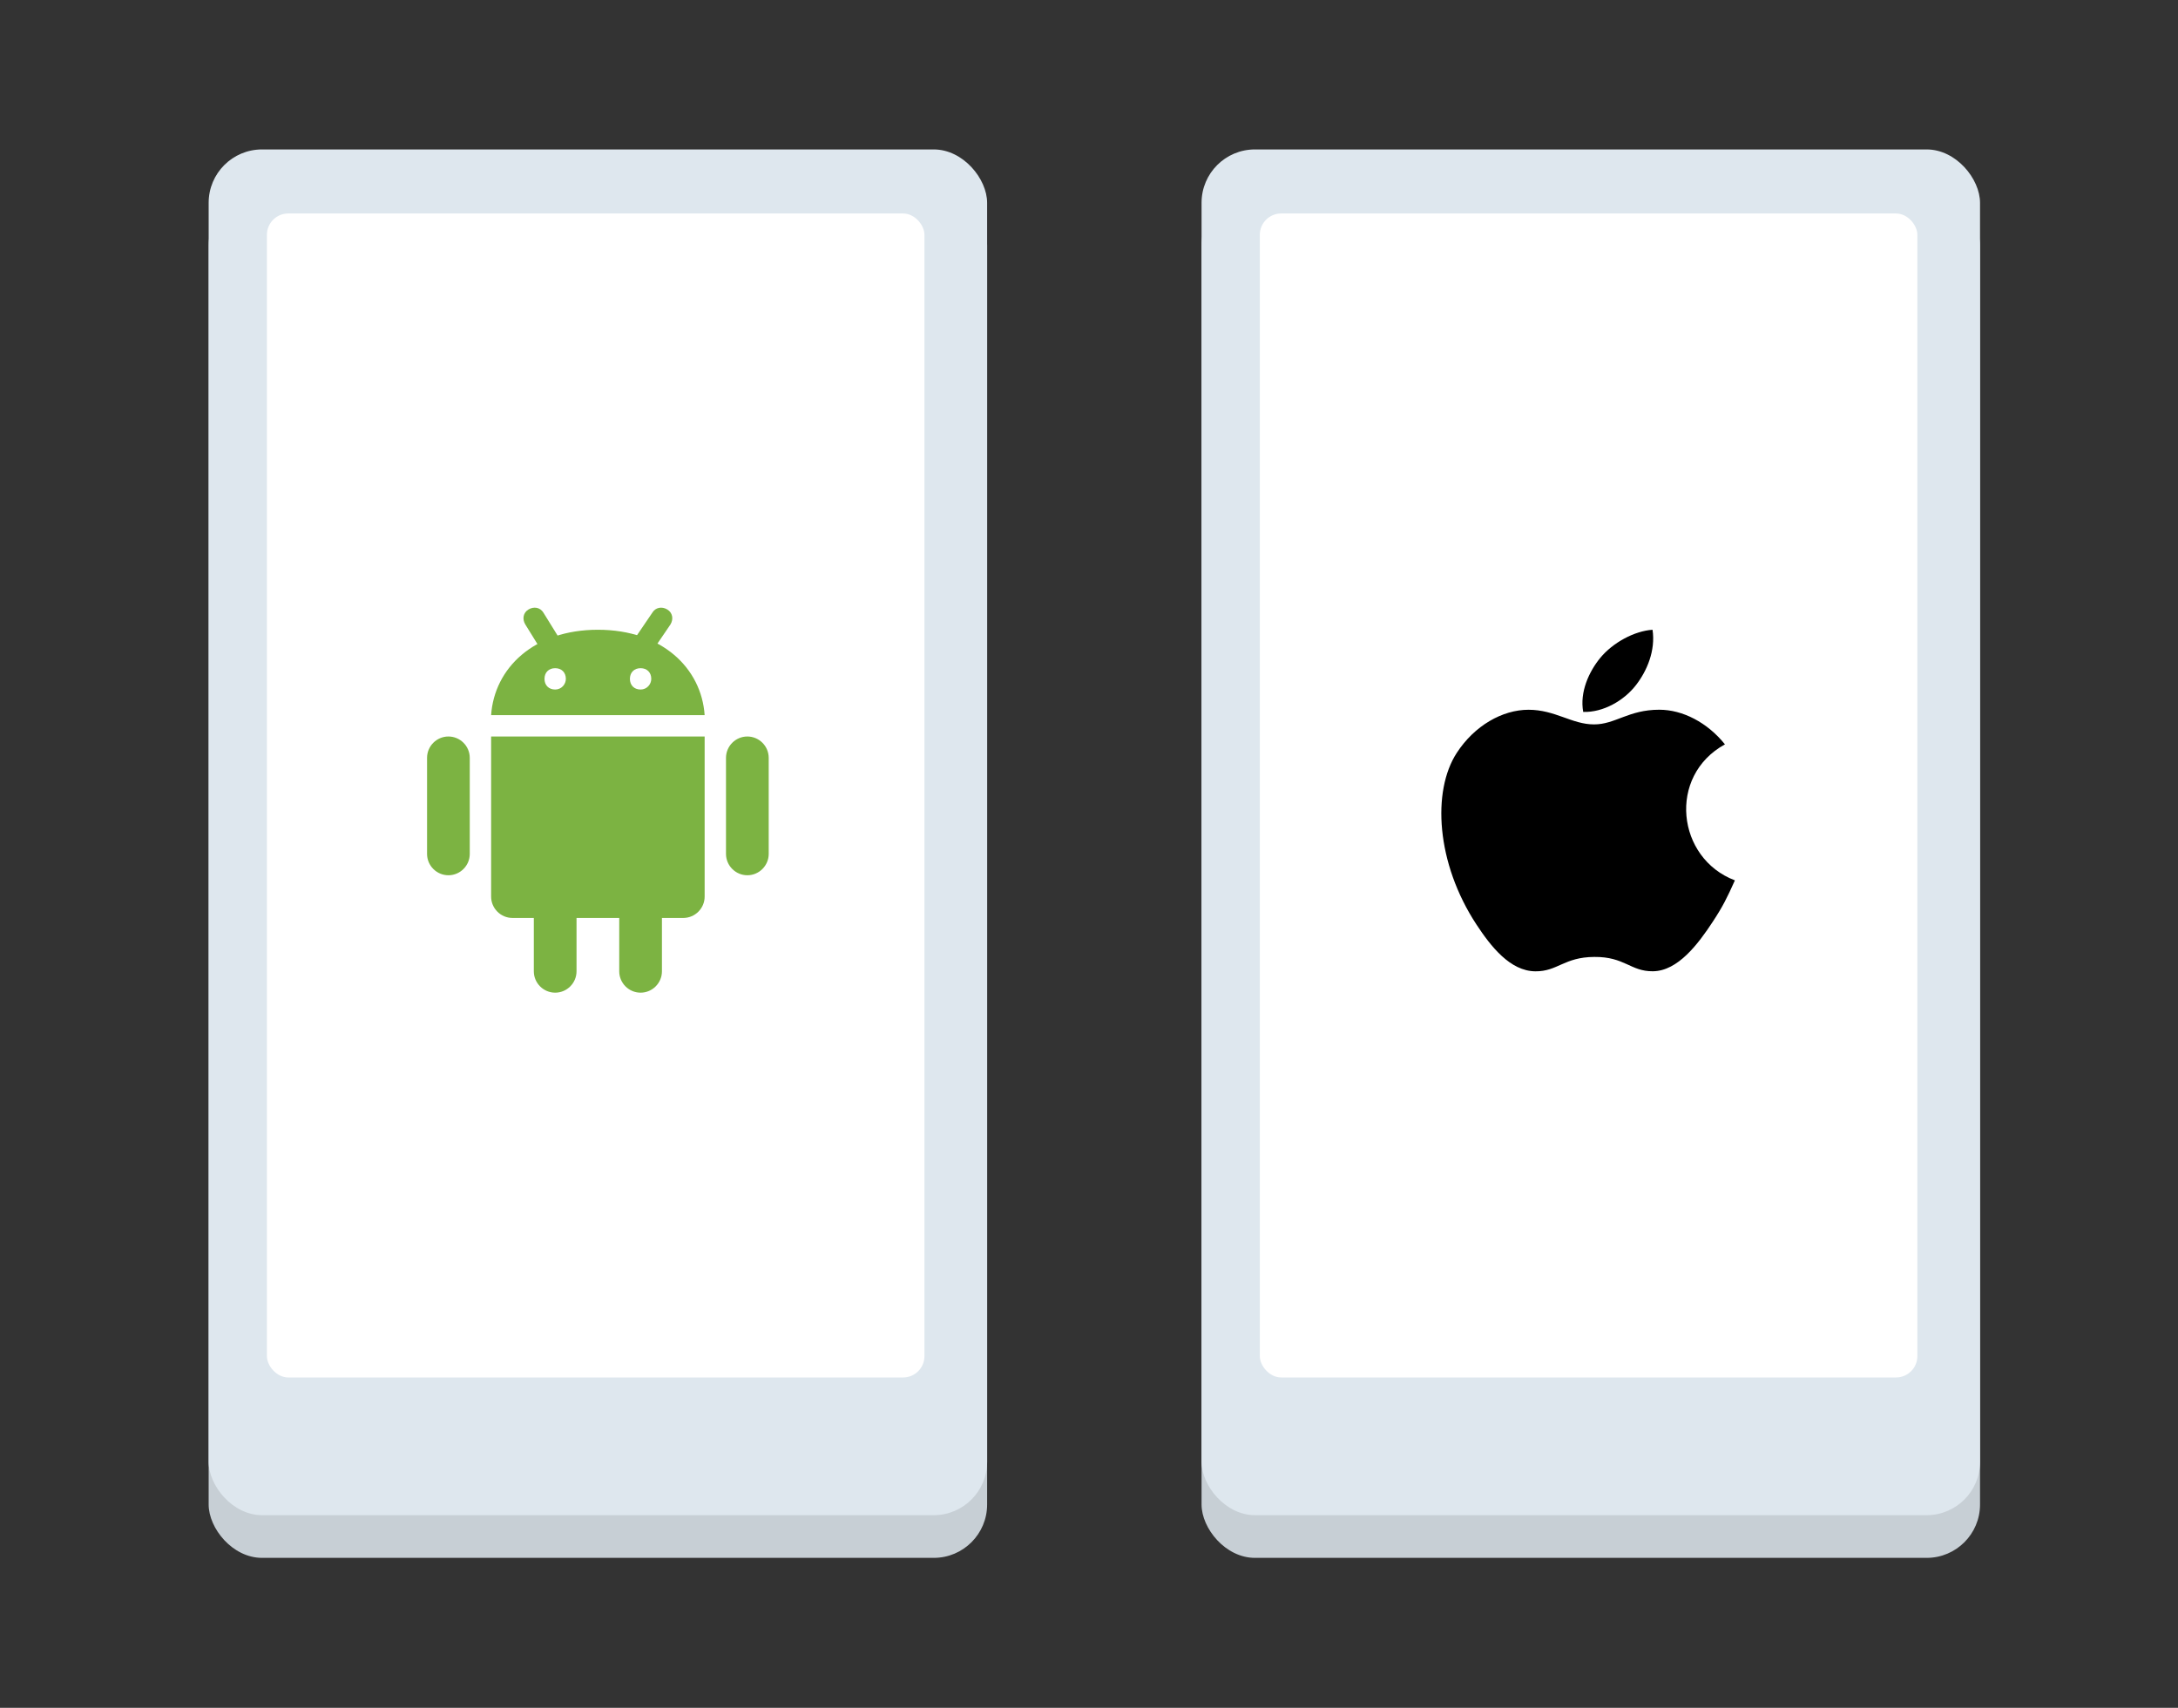 <svg xmlns="http://www.w3.org/2000/svg" width="204" height="160" viewBox="0 0 204 160">
  <rect x="0" y="0" width="204" height="160" fill="#333333" stroke="none"/>
  <g fill="none" transform="translate(19 14)">
    <rect width="72.915" height="127.952" x=".543" y="4" fill="#C7CFD5" rx="5"/>
    <rect width="72.915" height="127.952" x="93.543" y="4" fill="#C7CFD5" rx="5"/>
    <rect width="72.915" height="127.952" x=".543" fill="#DEE7EE" rx="5"/>
    <rect width="61.588" height="109.05" x="6" y="6" fill="#FFF" rx="2"/>
    <g fill="#7CB342" transform="translate(21 42)">
      <path d="M4 24C4 25.1 3.1 26 2 26 .9 26 0 25.1 0 24L0 15C0 13.9.9 13 2 13 3.1 13 4 13.9 4 15L4 24zM32 24C32 25.1 31.1 26 30 26 28.9 26 28 25.1 28 24L28 15C28 13.9 28.9 13 30 13 31.1 13 32 13.9 32 15L32 24zM14 35C14 36.1 13.1 37 12 37 10.9 37 10 36.1 10 35L10 26C10 24.9 10.9 24 12 24 13.1 24 14 24.9 14 26L14 35zM22 35C22 36.1 21.1 37 20 37 18.9 37 18 36.1 18 35L18 26C18 24.9 18.9 24 20 24 21.1 24 22 24.9 22 26L22 35z"/>
      <path d="M6 13L6 28C6 29.1 6.9 30 8 30L24 30C25.1 30 26 29.1 26 28L26 13 6 13zM16 3C10 3 6.3 6.6 6 11L26 11C25.7 6.6 22 3 16 3zM12 8.6C11.4 8.6 11 8.2 11 7.6 11 7 11.4 6.6 12 6.6 12.6 6.6 13 7 13 7.6 13 8.1 12.6 8.6 12 8.6zM20 8.6C19.4 8.6 19 8.2 19 7.6 19 7 19.4 6.6 20 6.6 20.6 6.6 21 7 21 7.6 21 8.1 20.6 8.6 20 8.6z"/>
      <path d="M20.3 5.5C20.1 5.5 19.9 5.4 19.7 5.3 19.2 5 19.1 4.4 19.4 3.9L21.1 1.4C21.4.9 22 .8 22.5 1.1 23 1.4 23.1 2 22.8 2.5L21.1 5C21 5.3 20.7 5.5 20.3 5.5zM11.3 5.1C11 5.1 10.6 4.9 10.5 4.6L9.2 2.5C8.9 2 9 1.4 9.5 1.1 10 .8 10.6.9 10.9 1.4L12.2 3.5C12.5 4 12.4 4.6 11.9 4.9 11.7 5 11.5 5.1 11.3 5.1z"/>
    </g>
    <g transform="translate(93)">
      <rect width="72.915" height="127.952" x=".543" fill="#DEE7EE" rx="5"/>
      <rect width="61.588" height="109.05" x="6" y="6" fill="#FFF" rx="2"/>
      <path fill="#000" d="M27.497,23.478 C26.747,25.144 26.386,25.889 25.421,27.359 C24.071,29.413 22.166,31.978 19.813,31.995 C17.717,32.014 17.177,30.628 14.332,30.652 C11.489,30.666 10.897,32.022 8.799,32 C6.443,31.978 4.641,29.668 3.291,27.617 C-0.486,21.864 -0.886,15.12 1.448,11.533 C3.101,8.989 5.712,7.495 8.166,7.495 C10.666,7.495 12.236,8.867 14.302,8.867 C16.307,8.867 17.527,7.492 20.418,7.492 C22.603,7.492 24.913,8.682 26.565,10.736 C21.163,13.698 22.041,21.413 27.497,23.478 Z M18.223,5.196 C19.274,3.845 20.073,1.94 19.783,0 C18.068,0.117 16.063,1.212 14.891,2.63 C13.829,3.924 12.948,5.842 13.291,7.698 C15.163,7.758 17.101,6.641 18.223,5.196 Z" transform="translate(23 45)"/>
    </g>
  </g>
</svg>
